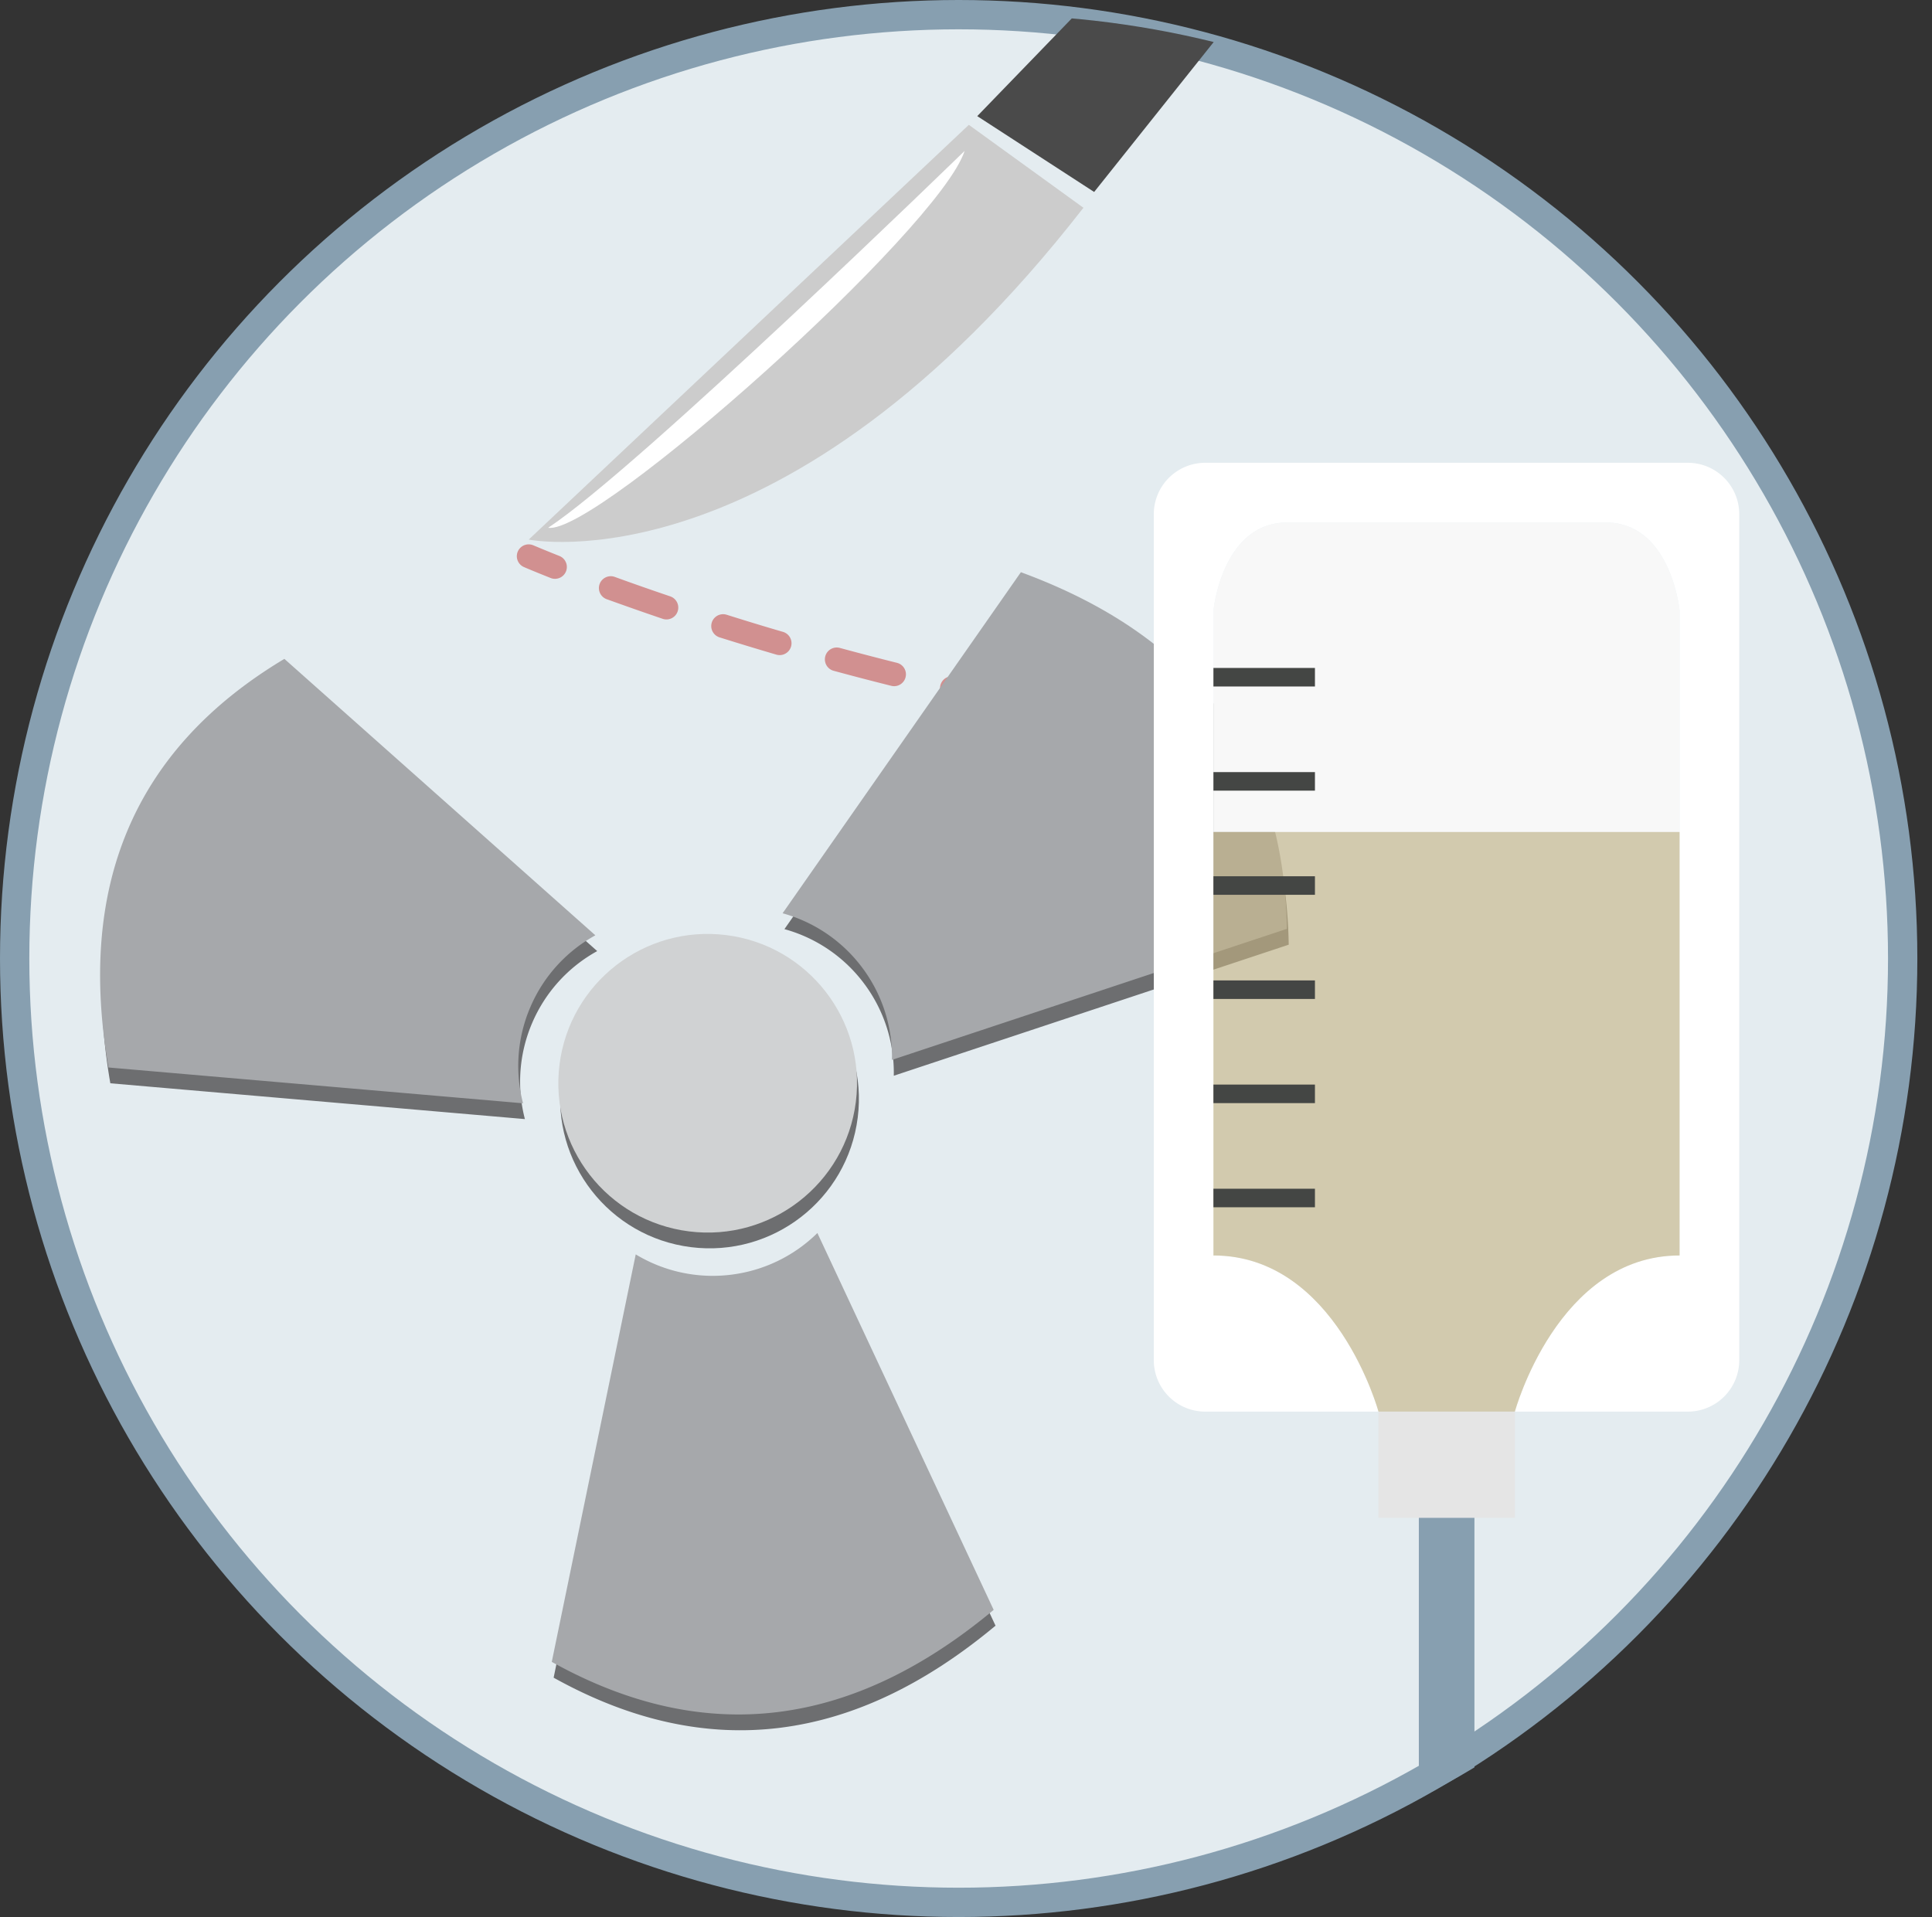 <svg xmlns="http://www.w3.org/2000/svg" xmlns:xlink="http://www.w3.org/1999/xlink" width="131.808" height="130.808" viewBox="0 0 131.808 130.808">
  <rect x="0" y="0" width="131.808" height="130.808" fill="#333333" stroke="none"/>
  <defs>
    <clipPath id="clip-path">
      <circle id="Ellipse_2-4" data-name="Ellipse 2-4" cx="64.404" cy="64.404" r="64.404" transform="translate(1634.365 1111.876)" fill="none"/>
    </clipPath>
  </defs>
  <g id="ico-multimodal-therapy" transform="translate(-1276 -1523)">
    <circle id="Ellipse_2-4-2" data-name="Ellipse 2-4" cx="64.404" cy="64.404" r="64.404" transform="translate(1277 1524)" fill="#e4ecf0" stroke="#879fb0" stroke-miterlimit="10" stroke-width="2"/>
    <g id="Group_6132" data-name="Group 6132" transform="translate(-355.365 412.124)">
      <g id="Group_6131" data-name="Group 6131" clip-path="url(#clip-path)">
        <g id="Group_6098" data-name="Group 6098">
          <path id="Path_7643" data-name="Path 7643" d="M1697.463,1119.394l-30.026,28.3s17.466,3.558,37.844-22.642Z" fill="#ccc"/>
        </g>
        <g id="Group_6105" data-name="Group 6105">
          <g id="Group_6100" data-name="Group 6100">
            <g id="Group_6099" data-name="Group 6099">
              <path id="Path_7644" data-name="Path 7644" d="M1669.231,1150.372a.794.794,0,0,1-.3-.057c-1.169-.464-1.792-.733-1.818-.744a.808.808,0,1,1,.641-1.484c.007,0,.63.271,1.773.724a.809.809,0,0,1-.3,1.561Z" fill="#d19090"/>
            </g>
          </g>
          <g id="Group_6102" data-name="Group 6102">
            <g id="Group_6101" data-name="Group 6101">
              <path id="Path_7645" data-name="Path 7645" d="M1716.239,1162.085a.732.732,0,0,1-.093-.006c-1.323-.151-2.68-.323-4.034-.51a.809.809,0,1,1,.222-1.6c1.341.186,2.686.356,4,.506a.809.809,0,0,1-.091,1.612Zm-8.018-1.111a.831.831,0,0,1-.13-.011c-1.323-.214-2.671-.448-4-.7a.808.808,0,1,1,.294-1.59c1.323.244,2.659.476,3.97.689a.809.809,0,0,1-.129,1.607Zm-7.959-1.471a.841.841,0,0,1-.165-.017c-1.312-.272-2.648-.563-3.971-.867a.808.808,0,1,1,.361-1.576c1.312.3,2.637.589,3.938.859a.809.809,0,0,1-.163,1.6Zm-7.892-1.805a.791.791,0,0,1-.2-.025c-1.312-.328-2.635-.673-3.932-1.026a.808.808,0,1,1,.424-1.56c1.287.349,2.6.692,3.9,1.018a.809.809,0,0,1-.2,1.593Zm-7.813-2.121a.812.812,0,0,1-.227-.033c-1.3-.381-2.608-.779-3.889-1.182a.809.809,0,0,1,.486-1.543c1.271.4,2.569.8,3.858,1.173a.809.809,0,0,1-.228,1.585Zm-7.722-2.433a.807.807,0,0,1-.259-.043c-1.312-.444-2.6-.9-3.838-1.345a.809.809,0,0,1,.553-1.52c1.223.445,2.5.893,3.8,1.333a.809.809,0,0,1-.259,1.575Z" fill="#d19090"/>
            </g>
          </g>
          <g id="Group_6104" data-name="Group 6104">
            <g id="Group_6103" data-name="Group 6103">
              <path id="Path_7646" data-name="Path 7646" d="M1722.192,1162.654l-.062,0q-.977-.075-1.944-.162a.808.808,0,1,1,.143-1.61q.959.084,1.924.159a.809.809,0,0,1-.061,1.615Z" fill="#d19090"/>
            </g>
          </g>
        </g>
        <g id="Group_6106" data-name="Group 6106">
          <path id="Path_7647" data-name="Path 7647" d="M1697.174,1121.173s-22.264,21.672-28.41,25.715C1672.053,1147.427,1695.449,1126.511,1697.174,1121.173Z" fill="#fff"/>
        </g>
        <g id="Group_6117" data-name="Group 6117">
          <g id="Group_6111" data-name="Group 6111">
            <g id="Group_6107" data-name="Group 6107">
              <circle id="Ellipse_62" data-name="Ellipse 62" cx="10.19" cy="10.19" r="10.19" transform="translate(1668.39 1194.704) rotate(-82.833)" fill="#6d6e70"/>
            </g>
            <g id="Group_6108" data-name="Group 6108">
              <path id="Path_7648" data-name="Path 7648" d="M1681.31,1198.94a10.143,10.143,0,0,1-6.446-1.393l-5.728,27.805c10.621,5.909,20.643,4.378,30.148-3.548l-12.027-25.715A10.142,10.142,0,0,1,1681.31,1198.94Z" fill="#6d6e70"/>
            </g>
            <g id="Group_6109" data-name="Group 6109">
              <path id="Path_7649" data-name="Path 7649" d="M1690.325,1178a10.139,10.139,0,0,1,2.017,6.279l26.944-8.942c-.193-12.153-6.53-20.066-18.147-24.335l-16.257,23.273A10.145,10.145,0,0,1,1690.325,1178Z" fill="#6d6e70"/>
            </g>
            <g id="Group_6110" data-name="Group 6110">
              <path id="Path_7650" data-name="Path 7650" d="M1667.679,1180.661a10.145,10.145,0,0,1,4.43-4.887l-21.216-18.863c-10.428,6.244-14.113,15.689-12,27.883l28.283,2.443A10.149,10.149,0,0,1,1667.679,1180.661Z" fill="#6d6e70"/>
            </g>
          </g>
          <g id="Group_6116" data-name="Group 6116">
            <g id="Group_6112" data-name="Group 6112">
              <circle id="Ellipse_63" data-name="Ellipse 63" cx="10.19" cy="10.19" r="10.19" transform="matrix(0.125, -0.992, 0.992, 0.125, 1668.263, 1193.626)" fill="#d0d2d3"/>
            </g>
            <g id="Group_6113" data-name="Group 6113">
              <path id="Path_7651" data-name="Path 7651" d="M1681.183,1197.862a10.143,10.143,0,0,1-6.446-1.393l-5.728,27.805c10.622,5.91,20.643,4.378,30.148-3.548l-12.027-25.715A10.143,10.143,0,0,1,1681.183,1197.862Z" fill="#a6a8ab"/>
            </g>
            <g id="Group_6114" data-name="Group 6114">
              <path id="Path_7652" data-name="Path 7652" d="M1690.2,1176.918a10.139,10.139,0,0,1,2.017,6.279l26.944-8.942c-.193-12.153-6.53-20.066-18.147-24.335l-16.257,23.273A10.145,10.145,0,0,1,1690.2,1176.918Z" fill="#a6a8ab"/>
            </g>
            <g id="Group_6115" data-name="Group 6115">
              <path id="Path_7653" data-name="Path 7653" d="M1667.553,1179.583a10.132,10.132,0,0,1,4.429-4.886l-21.216-18.863c-10.428,6.243-14.112,15.688-12,27.882l28.283,2.443A10.143,10.143,0,0,1,1667.553,1179.583Z" fill="#a6a8ab"/>
            </g>
          </g>
        </g>
        <g id="Group_6118" data-name="Group 6118">
          <path id="Path_7654" data-name="Path 7654" d="M1698.037,1118.8l7.493-7.747h10.782l-10.3,12.922Z" fill="#4a4a4a"/>
        </g>
        <g id="Group_6130" data-name="Group 6130" transform="translate(0 -5)">
          <g id="Group_6119" data-name="Group 6119">
            <path id="Path_7655" data-name="Path 7655" d="M1685.572,1266.013a1.9,1.9,0,0,1-1.9-1.9v-8.28a10.7,10.7,0,0,1,10.683-10.684h26.918a6.9,6.9,0,0,0,6.891-6.89v-22.441a1.9,1.9,0,0,1,3.793,0v22.441a10.7,10.7,0,0,1-10.684,10.683h-26.918a6.9,6.9,0,0,0-6.891,6.891v8.28A1.9,1.9,0,0,1,1685.572,1266.013Z" fill="#879fb0"/>
          </g>
          <g id="Group_6129" data-name="Group 6129">
            <g id="Group_6121" data-name="Group 6121">
              <g id="Group_6120" data-name="Group 6120">
                <path id="Path_7656" data-name="Path 7656" d="M1745.952,1157.527v15.122h-31.8v-15.122s.581-6,5.048-6h21.7C1745.37,1151.525,1745.952,1157.527,1745.952,1157.527Z" fill="#f8f8f8"/>
                <path id="Path_7657" data-name="Path 7657" d="M1750.023,1150.964v57.724a3.511,3.511,0,0,1-3.51,3.51h-11.8s2.908-10.655,11.237-10.655v-44.016s-.582-6-5.049-6h-21.7c-4.467,0-5.048,6-5.048,6v44.016c8.351,0,11.259,10.655,11.259,10.655h-11.821a3.511,3.511,0,0,1-3.51-3.51v-57.724a3.51,3.51,0,0,1,3.51-3.51h32.925A3.51,3.51,0,0,1,1750.023,1150.964Z" fill="#fff"/>
                <path id="Path_7658" data-name="Path 7658" d="M1745.952,1172.649v28.894c-8.329,0-11.237,10.655-11.237,10.655h-9.306s-2.908-10.655-11.259-10.655v-28.894Z" fill="#c6b483" opacity="0.6"/>
              </g>
              <rect id="Rectangle_612" data-name="Rectangle 612" width="9.31" height="7.249" transform="translate(1725.409 1212.198)" fill="#e5e5e5"/>
            </g>
            <g id="Group_6128" data-name="Group 6128">
              <g id="Group_6122" data-name="Group 6122">
                <rect id="Rectangle_613" data-name="Rectangle 613" width="6.926" height="1.264" transform="translate(1714.149 1161.454)" fill="#444644"/>
              </g>
              <g id="Group_6123" data-name="Group 6123">
                <rect id="Rectangle_614" data-name="Rectangle 614" width="6.926" height="1.264" transform="translate(1714.149 1168.562)" fill="#444644"/>
              </g>
              <g id="Group_6124" data-name="Group 6124">
                <rect id="Rectangle_615" data-name="Rectangle 615" width="6.926" height="1.264" transform="translate(1714.149 1175.669)" fill="#444644"/>
              </g>
              <g id="Group_6125" data-name="Group 6125">
                <rect id="Rectangle_616" data-name="Rectangle 616" width="6.926" height="1.264" transform="translate(1714.149 1182.776)" fill="#444644"/>
              </g>
              <g id="Group_6126" data-name="Group 6126">
                <rect id="Rectangle_617" data-name="Rectangle 617" width="6.926" height="1.264" transform="translate(1714.149 1189.883)" fill="#444644"/>
              </g>
              <g id="Group_6127" data-name="Group 6127">
                <rect id="Rectangle_618" data-name="Rectangle 618" width="6.926" height="1.264" transform="translate(1714.149 1196.99)" fill="#444644"/>
              </g>
            </g>
          </g>
        </g>
      </g>
    </g>
  </g>
</svg>
